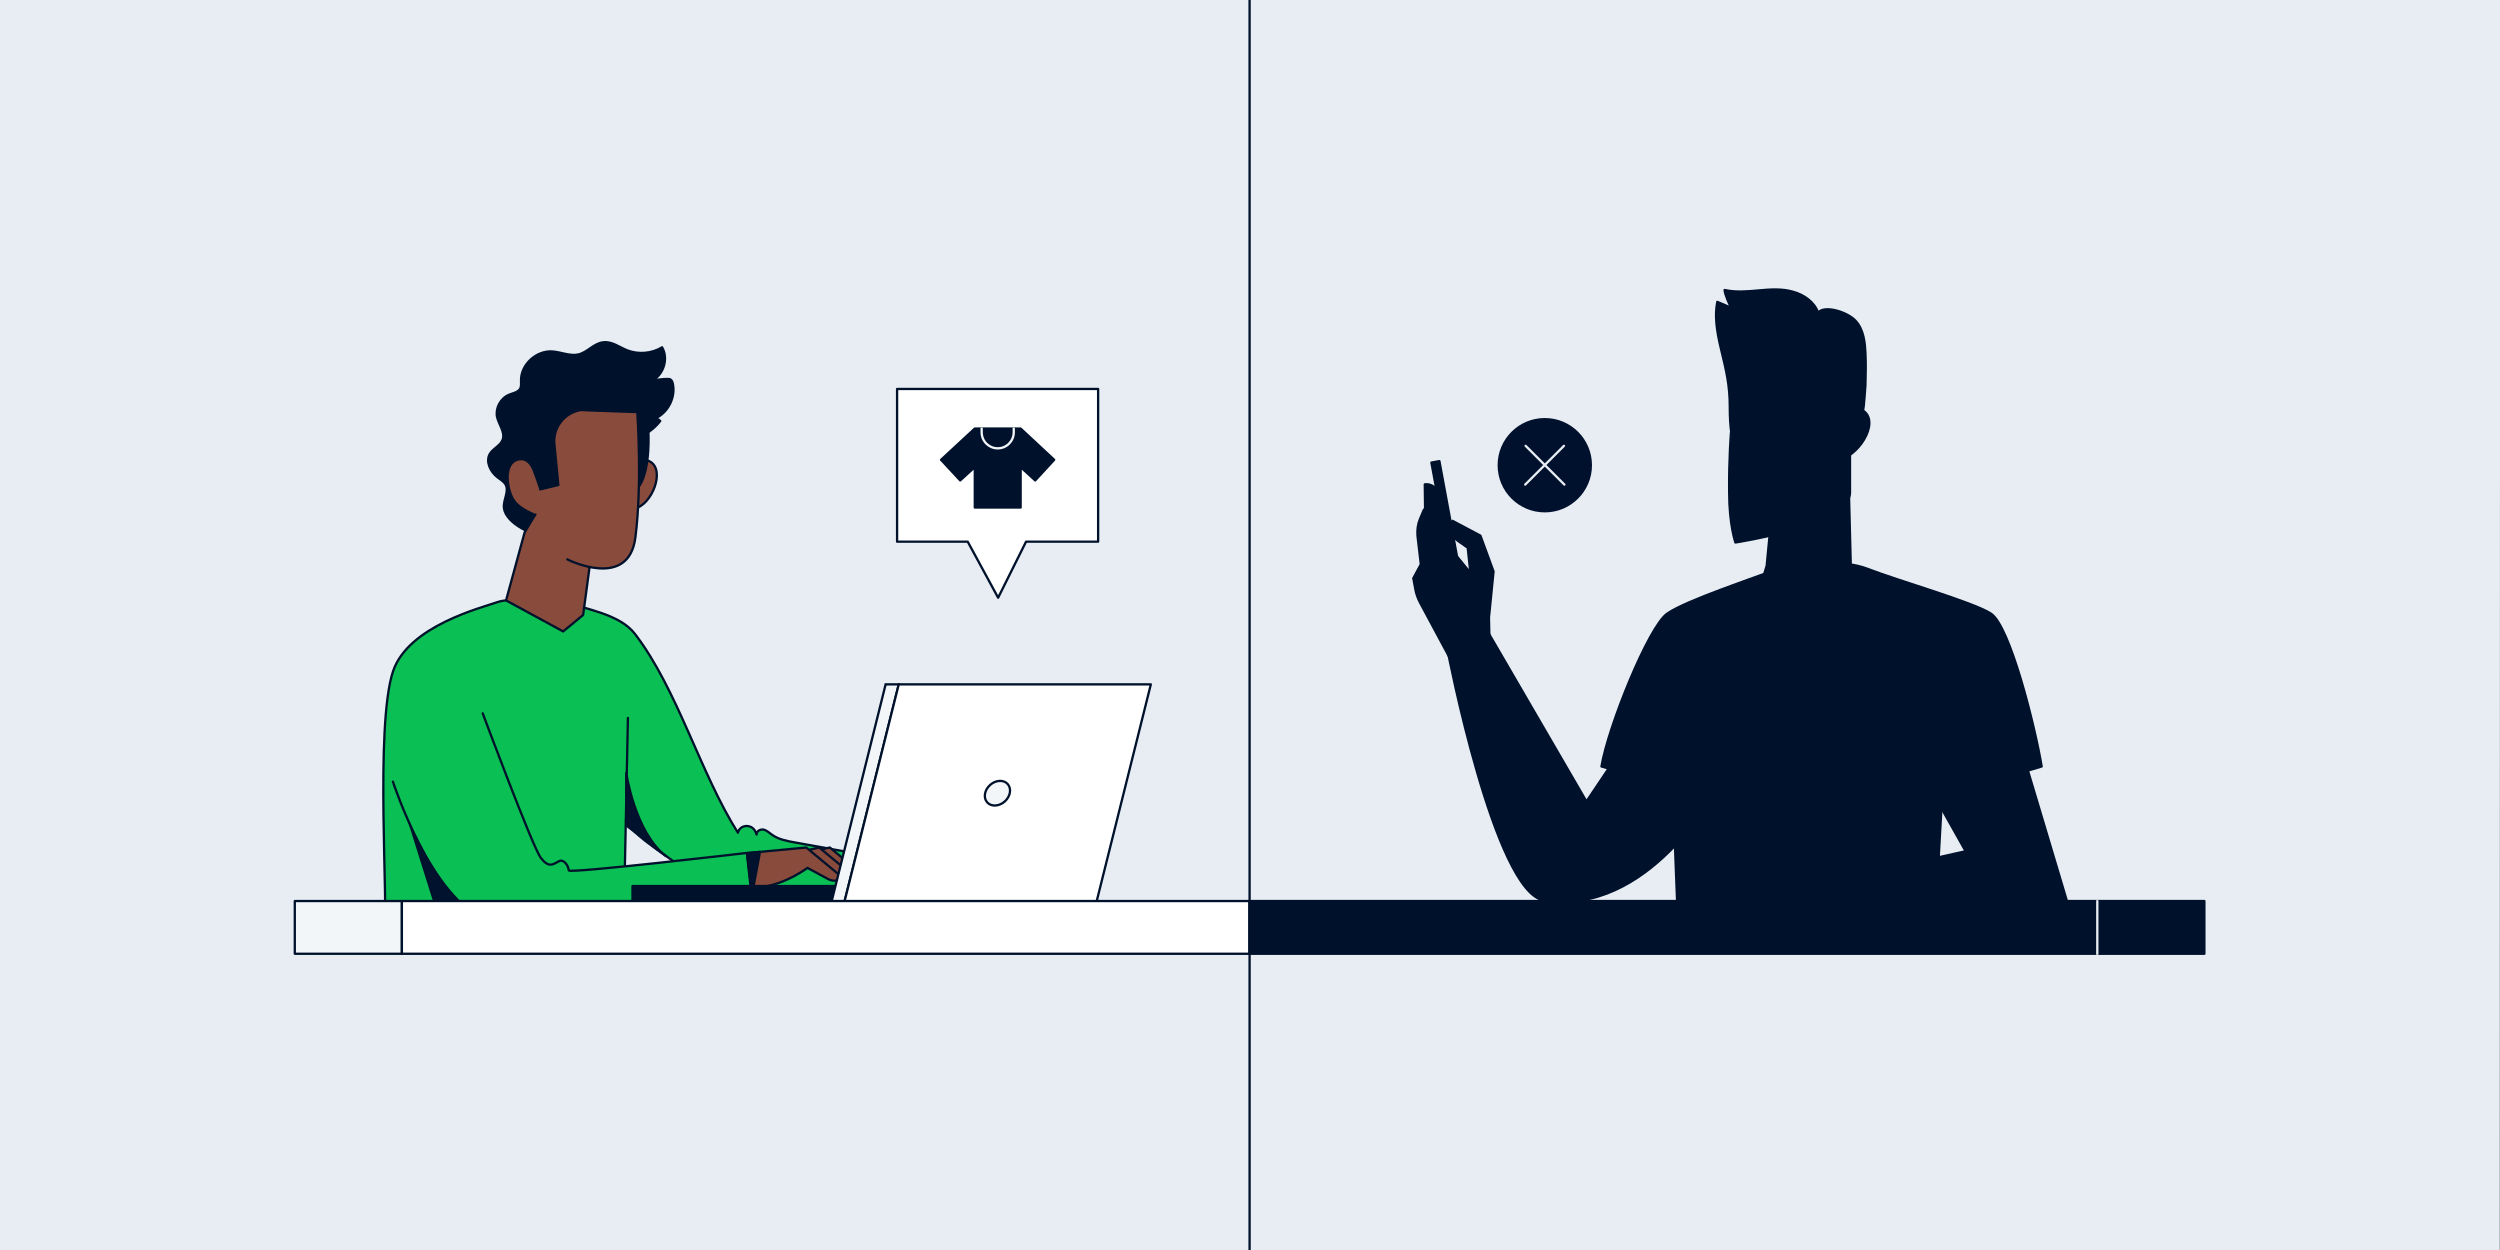 <svg xmlns="http://www.w3.org/2000/svg" xml:space="preserve" id="Layer_1" x="0" y="0" version="1.1" viewBox="0 0 1200 600"><rect x="0" y="0" width="1200" height="600" fill="#808080" stroke="none"/><style>.st0{fill:#EEF0F3;stroke:#FFFFFF;stroke-width:1.5;stroke-linecap:round;stroke-linejoin:round;stroke-miterlimit:10}.st1{fill:none;stroke:#00112C;stroke-width:1.5;stroke-linecap:round;stroke-linejoin:round;stroke-miterlimit:10}.st2{fill:#85DFA9;stroke:#00112C;stroke-width:1.5;stroke-linecap:round;stroke-linejoin:round;stroke-miterlimit:10}.st3{fill:#0ABF53;stroke:#00112C;stroke-width:1.5;stroke-linecap:round;stroke-linejoin:round;stroke-miterlimit:10}.st4{fill:#00112C;stroke:#00112C;stroke-width:1.5;stroke-linecap:round;stroke-linejoin:round;stroke-miterlimit:10}.st5{fill:#FFFFFF;stroke:#00112C;stroke-width:1.5;stroke-linecap:round;stroke-linejoin:round;stroke-miterlimit:10}.st6{fill:none;stroke:#FFFFFF;stroke-width:1.5;stroke-linecap:round;stroke-linejoin:round;stroke-miterlimit:10}.st7{fill:#00112C;stroke:#FFFFFF;stroke-width:1.5;stroke-linecap:round;stroke-linejoin:round;stroke-miterlimit:10}.st8{fill:#EEF0F3;stroke:#00112C;stroke-width:1.5;stroke-linecap:round;stroke-linejoin:round;stroke-miterlimit:10}.st9{fill:none}.st10{fill:#FFFFFF;stroke:#FFFFFF;stroke-width:1.5;stroke-linecap:round;stroke-linejoin:round;stroke-miterlimit:10}.st11{fill:none;stroke:#EEF0F3;stroke-width:1.5;stroke-linecap:round;stroke-linejoin:round;stroke-miterlimit:10}.st12{fill:none;stroke:#FFFFFF;stroke-width:3;stroke-linecap:round;stroke-linejoin:round;stroke-miterlimit:10}.st13{fill:#79DCA1;stroke:#00112C;stroke-width:1.5;stroke-linecap:round;stroke-linejoin:round;stroke-miterlimit:10}.st14{fill:#C1856B;stroke:#00122E;stroke-width:1.5;stroke-linecap:round;stroke-linejoin:round;stroke-miterlimit:10}.st15{fill:#F3F6F9;stroke:#00112C;stroke-width:1.5;stroke-linecap:round;stroke-linejoin:round;stroke-miterlimit:10}.st16{fill:none;stroke:#00112C;stroke-width:1.5;stroke-miterlimit:10}.st17{fill:#FFFEFF;stroke:#00112C;stroke-width:1.5;stroke-linecap:round;stroke-linejoin:round;stroke-miterlimit:10}.st18{fill:#00112C;stroke:#FFFFFF;stroke-width:1.5;stroke-linecap:round;stroke-miterlimit:10}.st19{fill:none;stroke:#00112C;stroke-width:1.5;stroke-linecap:round;stroke-miterlimit:10}.st20{fill:#00112C}.st21{fill:none;stroke:#FFFEFF;stroke-width:1.5;stroke-linecap:round;stroke-linejoin:round;stroke-miterlimit:10}.st23{fill:#894B3C;stroke:#00112C;stroke-width:2;stroke-linecap:round;stroke-linejoin:round;stroke-miterlimit:10}.st24{fill:#00112C;stroke:#00112C;stroke-width:2;stroke-linecap:round;stroke-linejoin:round;stroke-miterlimit:10}.st25{fill:#0ABF53;stroke:#00112C;stroke-width:2;stroke-linecap:round;stroke-linejoin:round;stroke-miterlimit:10}.st26{fill:#00122E;stroke:#00112C;stroke-width:2;stroke-linecap:round;stroke-linejoin:round;stroke-miterlimit:10}.st27{fill:#F3F6F9;stroke:#00112C;stroke-width:2;stroke-miterlimit:10}.st28{fill:#FFFFFF;stroke:#00112C;stroke-width:2;stroke-linecap:round;stroke-linejoin:round;stroke-miterlimit:10}.st29{fill:#F3F6F9;stroke:#00112C;stroke-width:2;stroke-linecap:round;stroke-linejoin:round;stroke-miterlimit:10}.st30{fill:#00112C;stroke:#F3F6F9;stroke-width:2;stroke-linecap:round;stroke-linejoin:round;stroke-miterlimit:10}.st31{fill:#F3F6F9;stroke:#00112C;stroke-width:2;stroke-linecap:round;stroke-linejoin:round;stroke-miterlimit:10}.st32{fill:#FFFFFF;stroke:#00112C;stroke-width:2;stroke-linecap:round;stroke-linejoin:round;stroke-miterlimit:10}.st33{fill:none;stroke:#E8EDF3;stroke-width:2;stroke-linecap:round;stroke-linejoin:round;stroke-miterlimit:10}.st34{fill:#00112C;stroke:#00112C;stroke-width:2;stroke-linecap:round;stroke-linejoin:round;stroke-miterlimit:10}.st35{fill:#00112E;stroke:#00112E;stroke-width:2;stroke-linecap:round;stroke-linejoin:round;stroke-miterlimit:10}.st36{fill:#00112E;stroke:#E8EDF3;stroke-width:2;stroke-linecap:round;stroke-linejoin:round;stroke-miterlimit:10}.st37{fill:none;stroke:#00112C;stroke-width:2;stroke-linecap:round;stroke-linejoin:round;stroke-miterlimit:10}.st38{fill:#00112C;stroke:#00112C;stroke-width:2.398;stroke-linecap:round;stroke-linejoin:round;stroke-miterlimit:10}.st39{fill:#FFFFFF;stroke:#00112C;stroke-width:2.398;stroke-miterlimit:10}.st40{fill:#00122C;stroke:#00112C;stroke-width:2.398;stroke-miterlimit:10}.st41{fill:none;stroke:#00112C;stroke-width:2.398;stroke-miterlimit:10}.st42{fill:#0ABF53;stroke:#00112C;stroke-width:2.398;stroke-linecap:round;stroke-linejoin:round;stroke-miterlimit:10}.st43{fill:#F3F6F9;stroke:#00112C;stroke-width:2.398;stroke-miterlimit:10}.st44{fill:#0088FF;stroke:#00112C;stroke-width:2.398;stroke-linecap:round;stroke-linejoin:round;stroke-miterlimit:10}.st45{fill:#FFC200;stroke:#00112C;stroke-width:2.398;stroke-linecap:round;stroke-linejoin:round;stroke-miterlimit:10}.st46{fill:none;stroke:#FFFFFF;stroke-width:2.398;stroke-linecap:round;stroke-linejoin:round;stroke-miterlimit:10}.st47{fill:#00112C;stroke:#FFFFFF;stroke-width:2.398;stroke-linecap:round;stroke-miterlimit:10}.st48{fill:#F3F6F9;stroke:#00112C;stroke-width:2.398;stroke-linecap:round;stroke-miterlimit:10}.st49{fill:#FFFFFF;stroke:#00112C;stroke-width:2.398;stroke-linecap:round;stroke-miterlimit:10}.st50{fill:#FFFFFF}.st51{fill:none;stroke:#00112C;stroke-width:2.398;stroke-linecap:round;stroke-linejoin:round;stroke-miterlimit:10}.st52{fill:none;stroke:#F3F6F9;stroke-width:2.398;stroke-miterlimit:10}</style><path fill="#E8EDF3" d="M-.1 0-.1 600 1199.8 600 1200.1 0z"/><path fill="#894B3C" stroke="#00112C" stroke-linecap="round" stroke-linejoin="round" stroke-miterlimit="10" stroke-width="1.111" d="M298.4 233.2s5.3-15.7 13.3-11.8c8.1 3.9 1.1 21.4-7.3 22.7-3.4.5-7.2.3-7.2.3"/><path fill="#00112C" stroke="#00112C" stroke-linecap="round" stroke-linejoin="round" stroke-miterlimit="10" stroke-width="1.111" d="M311.2 206.7s1.2 17.9-4.2 26.4l-2.3-29.3z"/><path fill="#0ABF53" stroke="#00112C" stroke-linecap="round" stroke-linejoin="round" stroke-miterlimit="10" stroke-width="1.111" d="M300.3 394c6.2 9.7 23.4 18.3 31.6 26.4s18.2 14.7 29.6 16.8c4.3.8 8.7.9 13.1 1.2 21.9.8 43.8 1.6 65.7 2.3.2-8.4 1.2-16.9 2.8-25.2-20.4-3.7-40.9-7.4-61.4-11.1-3.8-.7-7.9-1.4-11.1-3.7-1.3-.9-2.5-2.1-4.1-2.5-1.6-.3-3.6.9-3.3 2.4-.2-.6-.4-1.2-.7-1.6-1.8-3.6-7.2-3.3-8.3.6v.1c-18.1-28.6-28.9-68.6-49.4-95.4-7.5-9.8-24.4-11.9-34.9-15.9-5.3 0-25.2-1.6-31.1.6-7.6 2.7-42.7 11.4-50.1 33.1-8.9 26.4-2 116-4.3 125.1-.4 1.4 16.7.8 17.9 1.7.7.6 92.5 1.9 97-1.2l2.1-103.1"/><path fill="#894B3C" stroke="#00112C" stroke-linecap="round" stroke-linejoin="round" stroke-miterlimit="10" stroke-width="1.111" d="m398.3 406.8 17.5 14.5h0c-1.9 1.6-4.7 1.9-6.9.7L396 411.6l-3.9-1.3c-1.2-.4-.9-1.9.2-2.1z"/><path fill="#894B3C" stroke="#00112C" stroke-linecap="round" stroke-linejoin="round" stroke-miterlimit="10" stroke-width="1.111" d="m393.2 406.8 17.5 14.5h0c-1.9 1.6-4.7 1.9-6.9.7l-12.9-10.4-3.9-1.3c-1.2-.4-.9-1.9.2-2.1z"/><path fill="#00122E" stroke="#00112C" stroke-linecap="round" stroke-linejoin="round" stroke-miterlimit="10" stroke-width="1.111" d="M208.4 432.5 193.5 385.1 225.9 433z"/><path fill="#894B3C" stroke="#00112C" stroke-linecap="round" stroke-linejoin="round" stroke-miterlimit="10" stroke-width="1.111" d="m358.5 409.5 28.5-2.7 17.5 14.5h0c-1.9 1.6-4.7 1.9-6.9.7l-10-5.4s-15.9 11.8-29 8.7-5.3-15.3-.1-15.8"/><path fill="#0ABF53" stroke="#00112C" stroke-linecap="round" stroke-linejoin="round" stroke-miterlimit="10" stroke-width="1.111" d="M231.7 342.4s24 64.4 27.9 69.4 5.8 3.1 8.7 1.6c2.2-1.2 4.5 1.9 4.7 4.4.1 1.6 85.6-8.4 85.6-8.4l3 26.2s-102.3 13.6-128.3 5.3-44.7-65.7-44.7-65.7"/><path fill="#00122E" stroke="#00112C" stroke-linecap="round" stroke-linejoin="round" stroke-miterlimit="10" stroke-width="1.111" d="M358.5 409.5 364.8 408.9 360.8 430.2z"/><path fill="#00112C" stroke="#00112C" stroke-linecap="round" stroke-linejoin="round" stroke-miterlimit="10" stroke-width="1.111" d="M303.6 425.3H462.3V433H303.6z"/><path fill="#F3F6F9" stroke="#00112C" stroke-miterlimit="10" stroke-width="1.111" d="M425.1 328.5 431.4 328.5 405.3 433 399.1 433z"/><path fill="#FFF" stroke="#00112C" stroke-linecap="round" stroke-linejoin="round" stroke-miterlimit="10" stroke-width="1.111" d="M431.4 328.5 552.4 328.5 526.3 433 405.3 433z"/><ellipse cx="478.8" cy="380.7" fill="#F3F6F9" stroke="#00112C" stroke-linecap="round" stroke-linejoin="round" stroke-miterlimit="10" stroke-width="1.111" rx="6.6" ry="5.3" transform="rotate(-41.97 478.838 380.76)"/><path fill="#00112C" stroke="#00112C" stroke-linecap="round" stroke-linejoin="round" stroke-miterlimit="10" stroke-width="1.111" d="M241.9 243.9c-.5-3.9 2.7-8.1.7-11.5-.9-1.4-2.5-2.3-3.8-3.3-3.4-2.6-5.8-7.5-3.7-11.2 1.6-2.7 5.1-3.9 6.2-6.9 1.2-3.6-1.8-7.1-2.7-10.8-.9-4.2 1.6-9 5.7-10.7 1.9-.8 4.2-1.1 5.3-2.8.7-1.2.5-2.7.5-4.1-.1-7.6 7.3-14.4 15-13.9 4.3.3 8.6 2.4 12.7 1.4 4.3-1.1 7.4-5.4 11.8-5.8 4.1-.5 7.6 2.3 11.3 3.8 5.5 2.2 12 1.6 16.9-1.4 3.3 5.7.5 13.8-5.5 16.4q3.9-1.2 8.1-1.2c.6 0 1.2 0 1.6.4.5.4.7.9.9 1.6 1.6 6.7-2.2 14.3-8.7 17.1.9-.2 2.1.3 2.7 1.1-3.2 4.1-7.7 7.2-12.8 8.6 2.5 1.3 1.4 5.2-.5 7.2-4.1 4.2-10.6 6.2-13.6 11.2-2.2 3.7-2.2 8.2-3.3 12.2-3 10.3-12.9 15-23.1 16.1-7.1.5-20.8-6.1-21.7-13.5"/><path fill="#894B3C" stroke="#00112C" stroke-linecap="round" stroke-linejoin="round" stroke-miterlimit="10" stroke-width="1.111" d="m283 272.1-3.1 23.1-9.6 7.9-27.4-14.9 8.9-32.6s4.8-8.2 5.2-8.6c-.4.4-5.3-2.3-5.8-2.7-1.8-1.1-3.6-2.5-4.7-4.3-3-4.6-5.3-17.5 2.1-19.4 4.2-1.1 6.6 2.3 7.8 5.7.2.6 3.2 8.6 2.9 8.6l8.7-2.1-1.9-19.6c-.8-7.9 4.8-15.1 12.7-16.4l15.4.6z"/><path fill="#894B3C" stroke="#00112C" stroke-linecap="round" stroke-linejoin="round" stroke-miterlimit="10" stroke-width="1.111" d="M272.3 268.5s29.5 15 32.7-10.6c3.3-25.6.9-60.1.9-60.1l-22.6-.8"/><path fill="#00122E" stroke="#00112C" stroke-linecap="round" stroke-linejoin="round" stroke-miterlimit="10" stroke-width="1.111" d="M319.6 410.9c-14.9-11.5-19-39.9-19-39.9v25.2z"/><path fill="#FFF" stroke="#00112C" stroke-linecap="round" stroke-linejoin="round" stroke-miterlimit="10" stroke-width="1.111" d="M527.1 186.7h-96.5V260h33.9l14.6 26.9 13.4-26.9h34.6z"/><path fill="#00112C" stroke="#00112C" stroke-linecap="round" stroke-linejoin="round" stroke-miterlimit="10" stroke-width="1.111" d="M506 220.7 489.9 205.7 467.9 205.7 451.7 220.7 460.9 230.6 467.9 224.2 467.9 243.6 489.9 243.6 489.9 224.2 496.9 230.6z"/><path fill="#00112C" stroke="#F3F6F9" stroke-linecap="round" stroke-linejoin="round" stroke-miterlimit="10" stroke-width="1.111" d="M486.6 205.7v1.8c0 4.2-3.4 7.7-7.7 7.7h0c-4.2 0-7.7-3.4-7.7-7.7v-1.8"/><path fill="#00112C" stroke="#00112C" stroke-linecap="round" stroke-linejoin="round" stroke-miterlimit="10" stroke-width="1.111" d="M895.4 185c-.2 3.3-.5 6.6-.8 9.9-.4 3.2-3.7 20.8-8.1 23.7s-47.3 6.2-51.4.9-4.8-15.7-4.8-24c0-10.7-1.7-17.6-4.2-27.9-2.2-9.1-3.1-16.1-1.8-22.7.9.3 6.1 2.6 6.9 3-1.2-1.6-3.3-6.8-3.4-8.7 5.4 1.2 10.9.7 16.4.2s11.1-.9 16.3.6c5.3 1.4 10.4 4.9 12.2 10.1 2.8-3.7 13.7-.6 17.9 3.8 4.1 4.3 4.6 11.1 4.8 15.4.3 6.6.1 9.1 0 15.7M873.8 270.2c-6.2 0-12.1-.3-17.9 1.9-15 5.8-46.1 15.9-55.6 22.4-8.9 6.1-28.4 54.2-31.6 73.4l46.5 13.6h119.4l45.4-13.6c-3.2-19.3-15.2-67.5-24.4-73.4-8.8-5.6-44.4-15.7-59.3-21.5-5.8-2.2-12.5-2.8-18.7-2.8"/><path fill="#00112C" stroke="#00112C" stroke-linecap="round" stroke-linejoin="round" stroke-miterlimit="10" stroke-width="1.111" d="m848 271.6-2.8 9.3c12.4 6.2 30.7-2.7 43.2-8.4h0l-.9-35.6-36.1-.7zM881.6 220.9c10.1-1.1 20.7-17.7 13.1-23.5-7.7-5.8-10 7.7-10 7.7"/><path fill="#00112C" stroke="#00112C" stroke-linecap="round" stroke-linejoin="round" stroke-miterlimit="10" stroke-width="1.111" d="M835 174.7s-.9 39-.9 44.6 13.9 21.6 20.7 23.9c1.1.4 12.9.3 14.1 0 7.1-1.4 18.8-6.6 18.8-12.1s.9-56.4.9-56.4l-26.8-4.2z"/><path fill="#00112C" stroke="#00112C" stroke-linecap="round" stroke-linejoin="round" stroke-miterlimit="10" stroke-width="1.111" d="M830 236.3c0 15.7 3 24.1 3 24.1s55-8.4 55-24.1v-33.8c0 .7-.9 1.8-1.2 2.3-.9 1.8-1.9 3.6-2.9 5.3-1.9 3.4-15.4 5.9-18.2 4.9 0 0-17.8 3-18.6 2.7-.8-.2-11.3 2.4-11.8 1.8-3.8-4.8-1.2-12.9-4.2-18.3-.1 1.7-.1 3.4-.1 5.2-.1 0-1.2 14.5-1 29.9"/><path fill="#00112C" stroke="#00112C" stroke-linecap="round" stroke-linejoin="round" stroke-miterlimit="10" stroke-width="1.111" d="M935 332 928.4 450.6 805.7 450.4 801.1 332"/><path fill="#F3F6F9" stroke="#00112C" stroke-linecap="round" stroke-linejoin="round" stroke-miterlimit="10" stroke-width="1.111" d="M141.5 432.5H192.9V457.8H141.5z"/><path fill="#FFF" stroke="#00112C" stroke-linecap="round" stroke-linejoin="round" stroke-miterlimit="10" stroke-width="1.111" d="M192.9 432.5H599.8V457.8H192.9z"/><path fill="#00112C" stroke="#00112C" stroke-linecap="round" stroke-linejoin="round" stroke-miterlimit="10" stroke-width="1.111" d="M599.8 432.5H1058.1V457.8H599.8z"/><path fill="none" stroke="#E8EDF3" stroke-linecap="round" stroke-linejoin="round" stroke-miterlimit="10" stroke-width="1.111" d="M1006.7 457.9 1006.7 432.5"/><path fill="#00112C" stroke="#00112C" stroke-linecap="round" stroke-linejoin="round" stroke-miterlimit="10" stroke-width="1.111" d="M925.1 375.9 943.5 408.6 900.8 418.1 894.5 433.4 992.4 433.4 972 365.2z"/><path fill="#00112C" stroke="#00112C" stroke-linecap="round" stroke-linejoin="round" stroke-miterlimit="10" stroke-width="1.111" d="M692.5 221.2H696.4V281.3H692.5z" transform="rotate(-10.468 694.391 251.253)"/><path fill="#00112C" stroke="#00112C" stroke-linecap="round" stroke-linejoin="round" stroke-miterlimit="10" stroke-width="1.111" d="m683.5 244.6-1.9 4.5c-1.1 2.6-1.4 5.3-1.2 8.1l1.6 13.7-3.6 6.7.9 4.9q.6 3.6 2.4 6.9l13.8 25.7L715 310l-.3-13.6 2.2-22.1-6.3-17.2-13.4-7.1h0c-1.6 3.3-.5 7.5 2.6 9.6l4.7 3.3 1.3 12.1-11.5-14.1-4.3-25.7c-1.3-1.6-3.7-3.1-6.1-2.7h0l.3 24.7 5.6 16.3"/><path fill="#00112C" stroke="#00112C" stroke-linecap="round" stroke-linejoin="round" stroke-miterlimit="10" stroke-width="1.111" d="M682.1 276 682.2 270.9 678.6 277.6"/><path fill="#00112C" stroke="#00112C" stroke-linecap="round" stroke-linejoin="round" stroke-miterlimit="10" stroke-width="1.111" d="m709 294.4 52.5 90.3 22-32.7 40.2 27.4s-32.4 60.7-82.6 52.8c-23.8-3.7-46.2-119.8-46.2-119.8"/><ellipse cx="741.5" cy="223.3" fill="#00112E" stroke="#00112E" stroke-linecap="round" stroke-linejoin="round" stroke-miterlimit="10" stroke-width="1.111" rx="22.1" ry="22.1"/><path fill="#00112E" stroke="#E8EDF3" stroke-linecap="round" stroke-linejoin="round" stroke-miterlimit="10" stroke-width="1.111" d="m732.3 214 18.6 18.6zM732.1 232.6l18.6-18.6z"/><path fill="none" stroke="#00112C" stroke-linecap="round" stroke-linejoin="round" stroke-miterlimit="10" stroke-width="1.111" d="M599.8 0 599.8 600"/></svg>